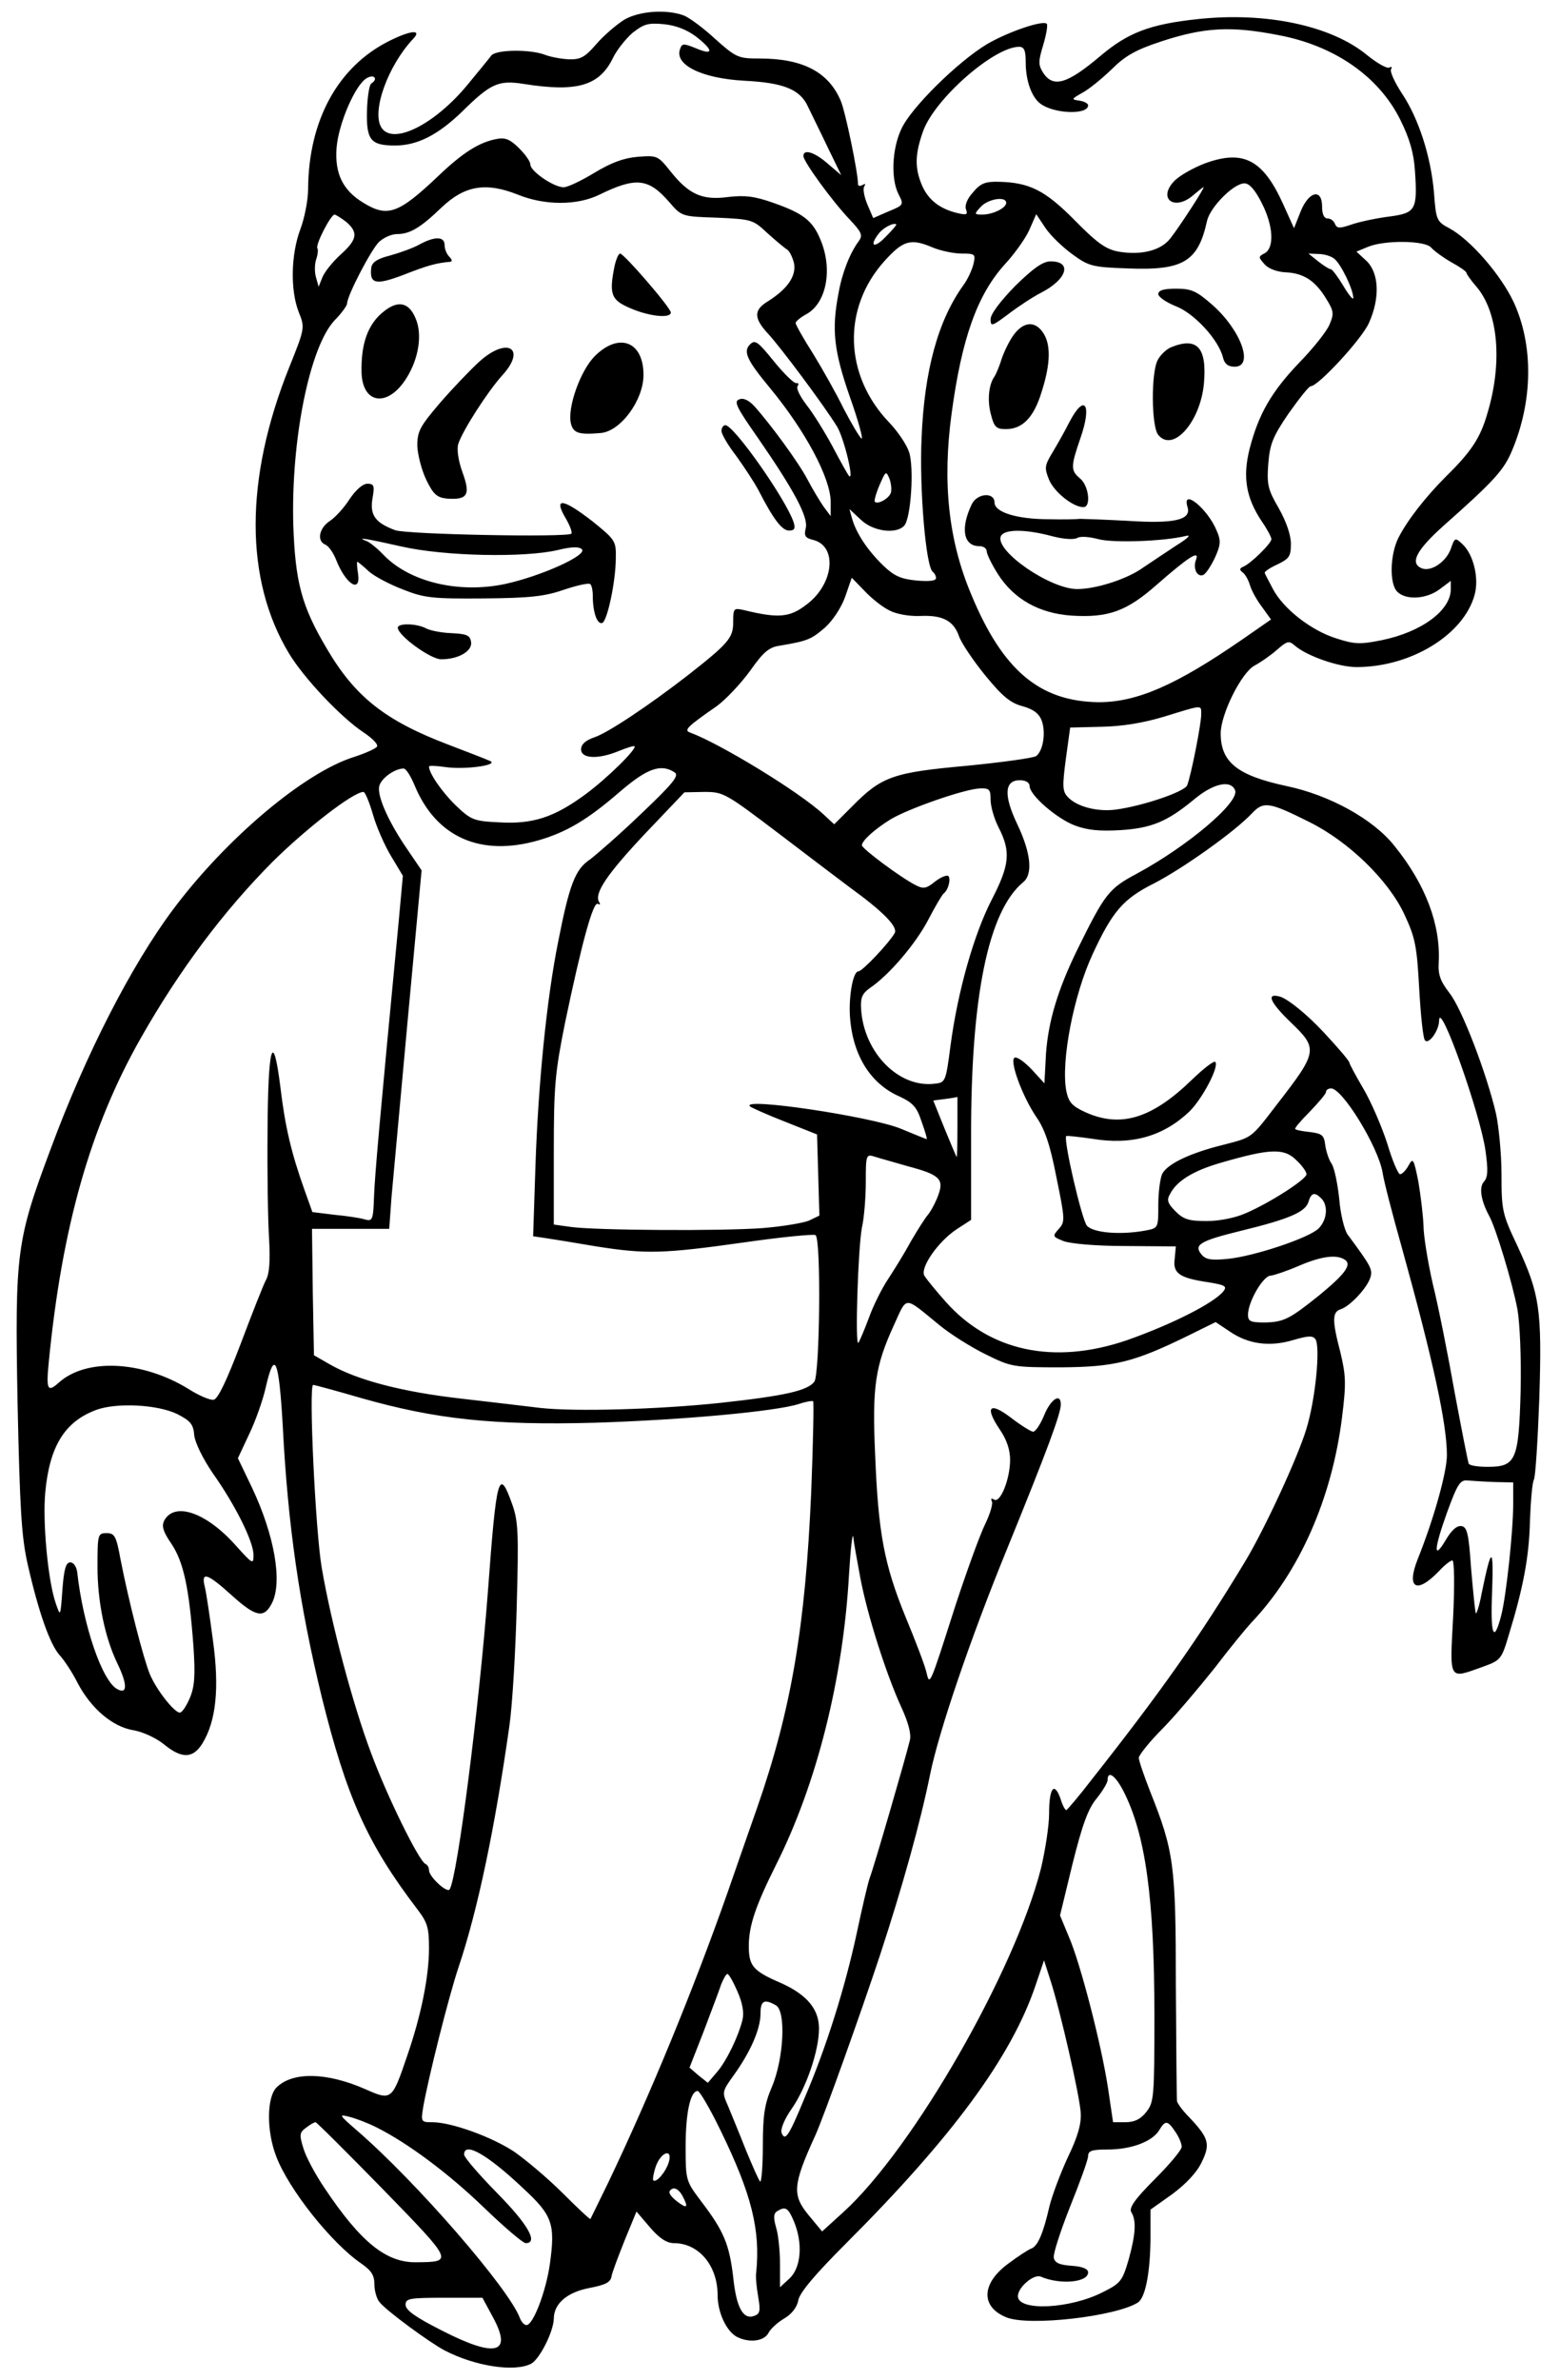 <?xml version="1.0" standalone="no"?>
<!DOCTYPE svg PUBLIC "-//W3C//DTD SVG 20010904//EN"
 "http://www.w3.org/TR/2001/REC-SVG-20010904/DTD/svg10.dtd">
<svg version="1.0" xmlns="http://www.w3.org/2000/svg"
 width="400pt" height="610pt" viewBox="0 0 400 610"
 preserveAspectRatio="xMidYMid meet">
<g transform="translate(0,610) scale(0.1,-0.1)"
fill="#000000" stroke="none">
<path d="M1600 6049 c-19 -12 -51 -39 -71 -62 -29 -34 -41 -40 -71 -39 -19 1
-47 6 -62 12 -38 14 -123 13 -136 -2 -5 -7 -33 -41 -61 -75 -85 -103 -192
-156 -221 -110 -26 41 17 159 81 227 24 25 -5 23 -61 -5 -132 -66 -207 -204
-208 -380 0 -27 -9 -74 -20 -103 -24 -64 -26 -156 -4 -212 16 -40 16 -41 -25
-143 -114 -285 -114 -543 0 -732 38 -63 133 -164 192 -203 21 -14 36 -29 34
-35 -1 -5 -28 -17 -58 -27 -127 -39 -328 -208 -465 -391 -107 -143 -225 -373
-314 -614 -88 -235 -92 -265 -85 -650 6 -275 10 -344 26 -415 28 -123 57 -205
82 -233 12 -13 33 -45 46 -71 34 -65 89 -112 142 -121 25 -4 59 -20 79 -36 46
-38 75 -37 99 2 35 57 44 141 27 264 -8 61 -17 122 -21 138 -10 40 7 34 71
-24 60 -54 81 -58 101 -19 28 54 7 174 -51 297 l-36 75 29 62 c16 33 35 87 42
118 23 101 34 76 44 -97 13 -255 43 -461 100 -695 64 -258 117 -376 245 -544
26 -34 30 -47 30 -100 0 -74 -21 -175 -56 -276 -39 -115 -40 -115 -108 -85
-98 43 -186 45 -227 4 -25 -25 -26 -111 -1 -176 32 -85 142 -223 218 -275 26
-18 34 -30 34 -54 0 -16 6 -37 13 -45 17 -22 129 -104 167 -124 79 -41 180
-56 222 -34 22 12 57 82 58 115 0 39 34 68 91 79 42 8 55 15 57 30 2 11 18 53
34 93 l30 73 35 -41 c24 -28 43 -40 61 -40 64 0 112 -58 112 -133 0 -44 22
-92 49 -107 31 -16 69 -12 81 9 5 11 24 28 41 38 19 11 33 29 36 47 4 20 44
67 122 145 273 273 424 478 486 661 l22 65 16 -50 c25 -76 75 -295 78 -340 2
-29 -7 -61 -33 -115 -19 -41 -40 -97 -47 -125 -16 -70 -30 -103 -47 -109 -8
-3 -34 -20 -58 -38 -70 -51 -72 -111 -6 -138 57 -24 282 2 338 38 19 13 31 76
32 162 l0 76 55 39 c35 26 63 55 76 82 23 47 19 62 -32 116 -16 16 -30 35 -31
41 -1 6 -2 139 -3 296 0 311 -5 345 -66 498 -16 41 -29 79 -29 86 0 7 28 42
63 77 34 35 93 105 132 154 38 50 80 101 93 115 124 130 207 319 233 526 11
88 10 108 -4 167 -22 84 -21 104 1 111 24 8 68 55 76 82 6 20 1 29 -59 110 -8
12 -18 52 -21 90 -4 38 -12 78 -19 90 -8 11 -15 34 -17 49 -3 25 -8 29 -38 33
-19 2 -37 5 -39 8 -2 2 15 22 38 45 22 23 41 45 41 50 0 5 6 9 13 9 29 0 120
-148 132 -215 3 -22 26 -110 50 -195 79 -285 115 -449 115 -530 0 -44 -34
-165 -75 -267 -30 -76 -2 -90 56 -29 13 14 28 26 33 26 5 0 6 -62 2 -145 -9
-165 -12 -159 75 -128 47 17 49 19 68 83 37 121 52 200 54 293 2 51 6 97 10
104 4 6 10 101 14 210 7 228 1 266 -57 391 -38 80 -40 90 -40 181 0 53 -7 123
-14 156 -24 103 -87 268 -119 309 -24 31 -30 48 -28 79 5 96 -33 199 -113 298
-54 69 -167 131 -277 154 -126 27 -169 61 -169 135 0 49 53 156 87 174 15 8
41 26 57 40 26 23 31 24 45 12 30 -27 113 -56 159 -56 140 0 275 83 303 185
12 43 -3 104 -31 130 -19 18 -20 17 -30 -12 -12 -33 -50 -59 -74 -50 -32 13
-15 46 55 109 131 116 155 143 176 193 54 128 55 271 4 381 -33 70 -111 160
-165 189 -32 17 -34 21 -39 90 -8 95 -40 192 -82 255 -19 29 -32 57 -28 63 3
5 1 7 -4 4 -6 -4 -32 11 -58 32 -91 75 -258 111 -434 92 -123 -13 -179 -35
-249 -94 -85 -72 -121 -83 -147 -44 -13 21 -13 29 0 72 8 27 12 51 9 54 -10
10 -100 -21 -153 -52 -75 -45 -196 -164 -220 -218 -24 -51 -27 -128 -7 -167
14 -27 13 -28 -26 -44 l-39 -17 -15 35 c-8 19 -12 40 -8 46 4 7 3 8 -4 4 -7
-4 -12 -3 -12 2 0 30 -32 184 -44 213 -31 74 -97 109 -208 109 -55 0 -60 2
-114 50 -30 28 -67 55 -80 60 -44 17 -116 12 -154 -11z m185 -43 c45 -35 45
-49 0 -30 -32 13 -36 13 -41 -1 -16 -41 55 -76 165 -82 100 -5 143 -22 163
-67 8 -17 31 -63 50 -103 l35 -72 -34 29 c-34 30 -63 39 -63 20 0 -14 74 -116
119 -163 30 -32 34 -40 23 -55 -23 -31 -43 -82 -52 -134 -18 -93 -12 -147 29
-265 22 -62 35 -110 30 -107 -5 3 -25 37 -45 75 -19 39 -55 103 -79 142 -25
39 -45 75 -45 79 0 4 13 15 30 24 50 30 65 115 34 189 -20 49 -44 68 -121 95
-48 17 -73 20 -116 15 -67 -9 -101 7 -148 66 -32 40 -34 41 -84 37 -36 -3 -68
-15 -111 -41 -33 -20 -68 -37 -79 -37 -25 0 -85 41 -85 58 0 8 -13 26 -29 42
-22 22 -35 28 -56 24 -45 -8 -87 -34 -150 -94 -103 -98 -131 -108 -193 -70
-53 32 -74 75 -69 141 5 63 49 164 78 179 19 11 29 -3 11 -14 -5 -3 -10 -34
-11 -69 -2 -76 9 -90 72 -90 57 0 110 27 172 87 73 72 93 81 157 71 138 -22
195 -5 230 67 9 19 32 48 49 63 29 23 40 27 81 23 31 -3 59 -14 83 -32z m1493
4 c144 -27 257 -106 312 -216 25 -50 35 -87 38 -131 7 -101 2 -109 -65 -118
-32 -4 -75 -13 -96 -20 -32 -11 -39 -11 -44 1 -3 8 -11 14 -19 14 -9 0 -14 11
-14 30 0 48 -34 40 -55 -12 l-17 -43 -28 62 c-52 115 -103 140 -201 104 -31
-12 -66 -32 -79 -46 -42 -45 2 -77 50 -35 13 11 24 20 26 20 4 0 -60 -99 -85
-131 -24 -31 -74 -44 -133 -34 -32 6 -54 21 -112 80 -76 77 -116 97 -194 99
-36 1 -48 -4 -67 -27 -15 -16 -22 -34 -18 -44 5 -13 2 -15 -23 -9 -45 11 -74
34 -90 71 -19 45 -18 80 3 139 30 83 182 216 246 216 13 0 17 -9 17 -39 0 -48
15 -90 38 -107 35 -26 122 -29 122 -4 0 5 -10 10 -22 12 -22 3 -21 4 7 20 17
9 50 36 75 60 35 35 62 50 125 71 112 37 180 41 303 17z m-1562 -428 c32 -37
32 -37 123 -40 88 -4 92 -5 128 -39 21 -19 44 -38 50 -42 7 -3 15 -20 19 -36
6 -33 -17 -66 -68 -98 -36 -22 -35 -43 1 -82 31 -33 143 -183 177 -238 18 -29
45 -141 31 -127 -3 3 -22 37 -42 75 -21 39 -51 87 -67 107 -16 21 -27 42 -23
48 4 6 2 9 -3 8 -5 -2 -31 23 -57 55 -42 52 -49 57 -62 44 -18 -18 -8 -40 50
-110 92 -111 157 -233 157 -294 l0 -36 -18 24 c-9 13 -28 44 -41 69 -23 44
-94 141 -137 189 -14 15 -28 22 -39 17 -14 -5 -6 -21 48 -98 94 -136 130 -204
123 -232 -5 -20 -1 -25 19 -30 64 -16 53 -116 -20 -168 -41 -31 -71 -33 -157
-12 -27 6 -28 5 -28 -31 0 -40 -12 -54 -115 -135 -102 -79 -207 -149 -241
-160 -23 -8 -34 -18 -34 -31 0 -24 44 -26 97 -4 20 8 38 14 40 12 6 -7 -71
-83 -127 -124 -79 -58 -134 -76 -219 -71 -66 3 -73 6 -112 43 -36 35 -69 83
-69 100 0 3 18 2 40 -1 51 -8 144 5 115 16 -11 5 -58 23 -105 41 -163 62 -240
123 -313 248 -64 108 -80 170 -85 316 -6 218 42 456 106 524 18 18 32 38 32
43 0 20 62 139 82 158 12 11 32 20 46 20 33 0 60 16 114 68 59 56 113 66 196
33 69 -28 152 -28 209 0 94 46 126 42 179 -19z m1519 -2 c30 -58 33 -115 8
-129 -17 -9 -17 -10 0 -29 10 -11 32 -19 53 -20 46 -2 76 -21 104 -67 20 -32
21 -39 9 -67 -7 -17 -41 -60 -77 -97 -71 -74 -105 -132 -128 -222 -18 -72 -9
-125 31 -185 14 -20 25 -41 25 -46 0 -11 -54 -64 -73 -71 -9 -4 -9 -8 -1 -14
6 -4 15 -19 19 -33 4 -14 18 -39 31 -56 l23 -32 -72 -50 c-172 -119 -272 -162
-370 -162 -151 2 -246 81 -327 277 -58 138 -74 286 -50 463 26 193 66 305 137
383 24 26 52 65 62 87 l18 41 24 -36 c13 -19 44 -49 69 -67 41 -30 51 -33 140
-36 144 -6 182 17 205 122 8 35 68 96 96 96 12 0 27 -16 44 -50z m-655 0 c0
-13 -34 -30 -61 -30 -21 0 -22 1 -4 20 18 20 65 28 65 10z m-1692 -49 c31 -27
28 -45 -14 -83 -20 -18 -41 -44 -47 -58 l-10 -25 -7 25 c-4 14 -3 35 1 46 4
12 5 24 3 27 -7 7 34 87 44 87 4 -1 17 -9 30 -19z m1382 -39 c-29 -30 -42 -23
-17 9 11 15 38 29 45 24 2 -1 -11 -16 -28 -33z m123 -27 c20 -8 53 -15 73 -15
34 0 36 -1 30 -27 -4 -16 -15 -39 -25 -53 -66 -91 -101 -220 -108 -393 -6
-129 11 -332 29 -343 4 -3 8 -10 8 -16 0 -7 -18 -9 -51 -6 -40 4 -57 12 -85
39 -39 38 -68 81 -79 119 l-7 25 29 -27 c32 -31 92 -38 112 -15 17 21 25 149
12 188 -6 19 -29 53 -51 76 -116 121 -121 293 -12 414 48 53 67 59 125 34z
m1277 0 c7 -8 30 -25 51 -37 22 -12 39 -24 39 -27 0 -3 11 -19 25 -35 57 -66
68 -195 29 -325 -18 -63 -41 -98 -105 -161 -54 -54 -100 -113 -123 -158 -22
-43 -24 -119 -3 -139 22 -22 75 -19 109 7 l28 21 0 -21 c0 -55 -75 -110 -177
-131 -55 -11 -69 -11 -118 5 -63 20 -134 75 -161 126 -10 19 -20 38 -21 41 -2
3 12 13 32 22 31 15 35 21 35 53 0 23 -12 57 -31 91 -28 48 -31 61 -27 114 4
50 11 69 52 129 27 38 52 70 57 70 19 0 131 121 149 162 29 64 26 128 -6 159
l-26 24 29 12 c42 18 148 17 163 -2z m-249 -28 c17 -13 49 -79 49 -101 0 -6
-12 8 -26 32 -14 23 -28 42 -32 42 -4 0 -18 9 -32 20 l-25 20 25 -1 c14 0 32
-5 41 -12z m-1137 -601 c-6 -15 -34 -30 -41 -22 -2 2 3 21 12 42 16 37 17 38
26 16 4 -12 6 -28 3 -36z m-3 -301 c17 -9 50 -15 77 -14 59 3 87 -12 101 -52
6 -17 36 -62 67 -100 44 -54 65 -71 95 -79 29 -8 43 -19 50 -37 11 -30 4 -77
-14 -91 -7 -5 -87 -16 -178 -25 -188 -17 -218 -27 -293 -103 l-47 -47 -27 25
c-62 58 -266 182 -342 210 -17 6 -10 14 68 68 23 17 61 57 85 90 34 48 48 61
77 65 71 12 80 16 115 46 20 18 42 51 52 79 l17 49 34 -35 c18 -19 46 -41 63
-49z m799 -267 c0 -24 -26 -156 -36 -181 -6 -16 -110 -52 -181 -62 -48 -7
-103 7 -126 33 -13 14 -13 29 -4 97 l11 80 80 2 c54 1 108 10 161 26 101 31
95 31 95 5z m-2017 -181 c55 -133 169 -184 318 -141 72 21 126 53 209 125 70
60 105 72 140 49 12 -8 -4 -28 -85 -105 -55 -53 -115 -105 -132 -118 -38 -25
-53 -64 -82 -212 -29 -144 -51 -363 -58 -572 l-6 -182 34 -5 c19 -3 76 -12
128 -21 127 -20 171 -19 377 10 97 14 180 22 185 19 15 -9 11 -357 -3 -376
-18 -23 -76 -36 -240 -54 -161 -17 -373 -23 -463 -13 -33 4 -125 15 -204 24
-149 17 -265 47 -336 88 l-40 23 -3 162 -2 162 99 0 99 0 6 83 c4 45 23 252
42 459 l35 377 -36 53 c-47 68 -77 134 -73 161 3 20 39 47 63 47 6 0 18 -19
28 -43z m1577 -2 c0 -23 69 -83 116 -101 32 -12 63 -15 116 -12 81 5 121 22
190 79 49 41 94 51 105 23 11 -31 -123 -144 -253 -214 -71 -38 -81 -51 -151
-193 -51 -104 -75 -185 -81 -268 l-4 -76 -32 35 c-18 19 -37 33 -44 31 -15 -5
18 -97 55 -152 22 -31 36 -73 52 -156 22 -107 22 -113 6 -131 -17 -19 -16 -20
11 -31 17 -7 84 -13 159 -13 l130 -1 -3 -32 c-5 -37 12 -49 87 -60 42 -7 48
-10 38 -23 -25 -31 -135 -86 -249 -126 -186 -63 -350 -28 -463 99 -26 29 -50
59 -55 67 -11 21 36 88 83 119 l37 24 0 211 c-1 361 44 581 134 655 25 21 19
75 -15 147 -36 75 -34 114 6 114 15 0 25 -6 25 -15z m-100 -35 c0 -17 9 -49
21 -72 31 -61 28 -95 -18 -184 -46 -89 -88 -238 -106 -376 -12 -92 -13 -93
-41 -96 -92 -11 -181 80 -188 191 -2 30 3 40 22 54 48 32 117 112 150 175 18
35 36 65 40 68 12 9 19 39 11 45 -5 2 -20 -4 -35 -16 -21 -17 -29 -18 -48 -8
-38 19 -137 93 -138 102 0 12 32 41 74 67 47 28 191 78 229 79 24 1 27 -3 27
-29z m-1584 -37 c9 -32 30 -80 47 -108 l30 -50 -11 -120 c-49 -511 -61 -648
-63 -703 -2 -59 -4 -63 -23 -58 -12 4 -47 9 -78 12 l-57 7 -20 56 c-34 95 -50
163 -62 264 -19 152 -32 106 -33 -115 -1 -106 1 -229 4 -274 3 -55 1 -89 -8
-105 -7 -13 -36 -87 -65 -164 -35 -92 -58 -141 -69 -143 -9 -2 -39 11 -67 29
-117 71 -260 78 -330 15 -29 -26 -33 -19 -26 52 34 348 107 604 236 831 100
176 212 325 338 452 87 86 207 179 233 179 4 0 15 -26 24 -57z m1040 -49 c76
-58 158 -120 182 -138 87 -63 125 -102 116 -118 -15 -26 -83 -98 -93 -98 -13
0 -24 -57 -22 -109 5 -101 50 -178 128 -212 34 -16 44 -27 56 -64 9 -25 15
-45 13 -45 -1 0 -31 12 -67 27 -76 31 -410 81 -386 57 3 -3 43 -21 89 -39 l83
-33 3 -104 3 -104 -27 -13 c-15 -6 -68 -15 -118 -19 -104 -8 -430 -6 -493 3
l-43 6 0 187 c0 168 3 202 29 331 42 201 72 312 84 304 6 -3 7 -1 3 5 -13 22
21 72 119 176 l100 105 51 1 c49 0 54 -3 190 -106z m1361 29 c101 -50 203
-149 244 -237 28 -60 32 -81 38 -191 4 -69 10 -128 15 -132 10 -11 36 26 36
51 1 56 106 -240 119 -334 7 -50 6 -68 -4 -79 -13 -14 -8 -48 13 -87 17 -30
60 -172 73 -241 6 -36 10 -123 8 -211 -5 -176 -12 -192 -85 -192 -24 0 -45 3
-48 8 -2 4 -18 86 -36 182 -17 96 -42 222 -56 278 -13 57 -24 125 -24 150 -1
26 -7 76 -13 112 -12 60 -14 63 -25 43 -7 -13 -17 -23 -22 -23 -5 0 -20 35
-33 79 -14 43 -41 106 -61 140 -20 34 -36 64 -36 67 0 4 -26 35 -67 79 -41 44
-89 83 -110 90 -38 11 -27 -14 27 -66 70 -67 69 -75 -35 -209 -69 -90 -63 -85
-140 -105 -84 -21 -141 -48 -155 -74 -5 -11 -10 -46 -10 -79 0 -59 0 -60 -31
-66 -63 -12 -135 -7 -152 12 -13 15 -61 221 -53 230 2 1 31 -2 66 -7 102 -17
182 6 249 69 34 33 78 117 67 128 -4 3 -30 -17 -59 -45 -103 -100 -183 -125
-274 -84 -35 16 -43 26 -49 55 -14 76 19 246 68 351 50 108 78 141 156 180 74
38 208 133 252 180 30 32 45 29 147 -22z m-902 -782 c0 -44 -1 -78 -2 -77 -1
1 -15 34 -31 73 l-29 72 31 4 c17 2 31 5 31 5 0 1 0 -34 0 -77z m870 -86 c14
-13 25 -29 25 -35 0 -13 -95 -74 -156 -100 -27 -12 -68 -20 -100 -20 -45 0
-59 4 -80 25 -20 20 -23 29 -14 44 17 34 60 60 129 80 127 37 164 39 196 6z
m-999 -14 c83 -22 95 -33 80 -74 -6 -17 -18 -40 -26 -50 -8 -9 -28 -41 -45
-70 -16 -30 -43 -73 -58 -96 -16 -24 -38 -68 -49 -99 -12 -32 -24 -60 -27 -64
-9 -11 -1 242 9 295 6 26 10 80 10 119 0 68 1 70 23 63 12 -4 49 -14 83 -24z
m1062 -83 c18 -18 15 -55 -7 -77 -24 -24 -164 -71 -233 -78 -42 -4 -56 -2 -67
11 -21 25 -5 35 101 61 123 30 165 48 173 74 7 24 16 26 33 9z m60 -157 c19
-12 2 -36 -65 -91 -76 -61 -91 -69 -140 -70 -37 0 -43 3 -43 20 0 33 39 100
58 100 9 1 42 12 72 25 58 25 97 30 118 16z m-1039 -168 c28 -23 82 -57 119
-75 65 -32 70 -33 192 -33 138 1 187 13 326 81 l71 35 36 -24 c48 -33 103 -40
163 -22 38 11 50 12 57 2 13 -20 0 -156 -24 -232 -22 -72 -106 -254 -156 -337
-117 -194 -215 -333 -394 -560 -33 -43 -63 -78 -65 -78 -3 0 -10 13 -15 30
-16 44 -29 27 -29 -39 0 -31 -10 -95 -21 -141 -67 -263 -327 -717 -506 -880
l-55 -50 -34 41 c-43 52 -42 77 16 204 22 48 117 314 167 465 58 177 103 339
128 462 22 109 104 350 197 577 103 253 138 347 138 371 0 31 -27 13 -44 -31
-9 -21 -21 -39 -27 -39 -5 0 -31 16 -57 36 -55 42 -68 28 -28 -31 17 -25 26
-51 26 -77 0 -49 -25 -112 -41 -102 -7 4 -9 3 -6 -4 4 -5 -4 -32 -17 -59 -13
-26 -47 -120 -76 -208 -68 -213 -66 -207 -75 -170 -4 17 -28 80 -53 140 -55
135 -70 215 -78 415 -8 176 0 228 48 333 35 76 24 76 117 0z m-1482 -187 c190
-54 338 -70 598 -63 224 7 464 29 523 48 18 6 35 9 37 7 2 -2 0 -107 -5 -233
-15 -344 -51 -558 -139 -810 -21 -60 -55 -157 -75 -215 -88 -250 -199 -520
-307 -746 -24 -49 -44 -90 -45 -92 -1 -2 -33 28 -71 66 -38 38 -94 85 -124
106 -57 38 -161 76 -211 76 -28 0 -29 1 -23 38 13 75 66 286 91 360 49 146 93
356 130 617 8 55 16 195 19 310 5 185 4 216 -12 260 -34 95 -40 73 -62 -225
-22 -291 -78 -731 -98 -763 -6 -11 -53 32 -53 49 0 7 -4 14 -9 16 -16 6 -98
172 -139 283 -47 124 -103 335 -127 476 -16 91 -34 469 -22 469 3 0 59 -15
124 -34z m-472 -41 c33 -17 41 -26 43 -54 2 -19 22 -60 48 -98 58 -82 104
-175 104 -209 0 -25 -2 -24 -46 25 -76 85 -157 112 -183 63 -7 -14 -3 -28 19
-60 31 -47 45 -113 56 -262 5 -75 3 -103 -9 -132 -9 -21 -20 -38 -26 -38 -14
0 -60 58 -77 99 -16 39 -54 186 -75 294 -11 60 -15 67 -36 67 -22 0 -23 -3
-23 -86 0 -90 19 -182 51 -248 26 -54 26 -80 0 -66 -39 20 -88 164 -103 300
-2 14 -9 25 -18 25 -11 0 -16 -17 -20 -70 -5 -70 -5 -70 -17 -35 -20 57 -34
208 -27 284 11 119 50 182 131 212 52 19 157 14 208 -11z m3378 -174 l47 -1 0
-55 c0 -70 -18 -238 -31 -287 -19 -73 -28 -49 -23 64 4 117 -2 115 -27 -7 -6
-33 -14 -55 -15 -50 -2 6 -7 57 -12 115 -6 88 -10 105 -24 108 -12 2 -25 -9
-40 -34 -33 -56 -32 -27 2 68 27 74 34 85 53 83 12 -1 43 -3 70 -4z m-1627
-246 c18 -95 66 -246 105 -331 18 -39 26 -69 22 -85 -10 -42 -93 -328 -103
-353 -5 -14 -20 -79 -34 -145 -29 -134 -77 -289 -133 -419 -41 -99 -50 -112
-59 -89 -3 9 7 35 27 63 37 54 69 148 69 204 0 50 -31 87 -98 117 -72 31 -82
44 -82 95 0 52 18 104 70 208 104 207 172 476 187 745 4 66 9 109 11 95 1 -14
10 -61 18 -105z m675 -547 c56 -110 79 -274 79 -574 0 -209 -1 -223 -21 -248
-14 -18 -30 -26 -53 -26 l-32 0 -13 88 c-17 111 -71 321 -101 389 l-22 53 32
132 c25 100 40 142 62 168 15 19 28 40 28 47 0 26 20 12 41 -29z m-990 -513
c13 -30 17 -53 13 -72 -11 -44 -41 -106 -66 -135 l-23 -27 -24 19 -23 20 36
92 c19 51 40 105 45 121 6 15 13 27 16 27 4 0 15 -20 26 -45z m98 -35 c27 -14
21 -137 -10 -210 -19 -44 -23 -74 -23 -152 0 -54 -4 -94 -7 -90 -4 4 -20 41
-37 82 -16 41 -37 91 -45 111 -16 36 -16 37 14 79 42 58 69 118 69 158 0 33 9
39 39 22z m-141 -322 c79 -162 102 -254 91 -363 -2 -11 1 -39 5 -62 6 -35 5
-44 -9 -49 -29 -12 -47 20 -55 99 -10 84 -24 118 -82 194 -39 52 -40 53 -40
140 0 87 12 143 31 143 5 0 32 -46 59 -102z m-883 9 c80 -40 185 -118 276
-206 52 -50 100 -91 107 -91 33 0 6 48 -73 128 -47 48 -85 92 -85 99 0 34 59
1 151 -86 76 -70 83 -92 69 -194 -10 -71 -43 -157 -60 -157 -6 0 -13 8 -17 18
-27 74 -265 349 -418 481 -46 40 -47 42 -20 35 17 -4 48 -16 70 -27z m17 -159
c182 -187 181 -186 85 -187 -76 -1 -141 50 -234 189 -24 35 -49 82 -55 103
-11 35 -10 41 7 53 10 8 21 14 24 14 3 0 81 -78 173 -172z m2032 147 c9 -13
16 -30 16 -38 0 -8 -31 -45 -69 -83 -52 -52 -67 -74 -60 -85 13 -21 11 -56 -7
-121 -16 -55 -21 -61 -65 -83 -85 -44 -219 -50 -219 -11 0 23 41 58 59 50 49
-21 121 -15 121 11 0 9 -14 15 -42 17 -32 2 -44 8 -46 21 -2 9 17 68 42 131
25 62 46 120 46 129 0 14 10 17 50 17 60 0 114 20 132 49 16 27 22 26 42 -4z
m-1299 -77 c-8 -26 -32 -54 -40 -47 -2 3 1 20 7 37 14 37 43 45 33 10z m35
-87 c16 -30 12 -34 -14 -14 -13 10 -22 21 -19 26 8 13 22 8 33 -12z m286 -66
c23 -56 18 -117 -11 -145 l-25 -23 0 59 c0 32 -4 75 -10 94 -7 25 -7 36 3 42
21 13 28 9 43 -27z m-772 -245 c51 -94 7 -105 -133 -33 -65 33 -91 51 -91 65
0 16 9 18 98 18 l99 0 27 -50z"/>
<path d="M1075 5473 c-16 -9 -50 -21 -75 -28 -32 -8 -46 -17 -48 -31 -5 -42
11 -46 84 -18 61 24 84 30 119 33 5 1 4 6 -3 13 -7 7 -12 20 -12 30 0 22 -25
23 -65 1z"/>
<path d="M1576 5419 c-15 -74 -9 -88 40 -109 48 -21 104 -27 104 -11 0 12
-120 151 -130 151 -4 0 -10 -14 -14 -31z"/>
<path d="M971 5290 c-31 -32 -45 -77 -44 -142 1 -85 68 -94 116 -16 31 50 40
111 23 151 -19 47 -52 49 -95 7z"/>
<path d="M1525 5187 c-37 -37 -71 -133 -61 -173 6 -24 20 -29 76 -24 51 4 110
84 110 149 0 86 -63 110 -125 48z"/>
<path d="M1229 5173 c-23 -21 -68 -68 -101 -106 -51 -60 -58 -72 -58 -110 1
-23 11 -62 23 -87 18 -37 27 -45 52 -48 54 -4 62 9 41 67 -11 30 -15 59 -11
73 11 34 75 134 113 176 63 69 13 100 -59 35z"/>
<path d="M1850 4995 c0 -8 17 -37 38 -64 20 -28 46 -67 57 -88 38 -74 60 -103
78 -103 14 0 17 5 12 21 -19 58 -153 249 -175 249 -6 0 -10 -7 -10 -15z"/>
<path d="M896 4820 c-14 -22 -37 -47 -51 -56 -27 -18 -33 -51 -11 -60 8 -3 20
-20 27 -37 25 -65 65 -90 57 -37 -3 17 -3 30 -2 30 2 0 15 -11 29 -24 14 -13
54 -34 88 -47 55 -22 77 -24 207 -23 117 1 156 5 205 22 33 11 63 18 68 15 4
-2 7 -16 7 -31 0 -41 11 -73 24 -69 13 4 35 107 35 167 1 43 -2 47 -59 93 -76
59 -101 63 -71 11 12 -20 19 -39 16 -42 -10 -10 -424 -2 -452 9 -51 19 -65 39
-58 81 6 33 4 38 -13 38 -12 0 -30 -16 -46 -40z m134 -121 c110 -25 315 -29
400 -9 37 9 55 9 62 2 15 -15 -105 -69 -197 -89 -119 -25 -244 5 -311 74 -16
17 -36 33 -44 36 -29 11 -3 7 90 -14z"/>
<path d="M1020 4491 c0 -20 84 -81 111 -81 45 0 80 21 77 44 -3 18 -11 21 -51
23 -26 1 -56 7 -66 13 -24 12 -71 13 -71 1z"/>
<path d="M2603 5367 c-38 -39 -63 -72 -63 -85 0 -20 3 -19 47 14 25 19 63 44
83 54 66 34 80 80 24 80 -20 0 -44 -17 -91 -63z"/>
<path d="M2970 5346 c0 -7 20 -21 45 -31 47 -18 110 -86 121 -132 4 -16 13
-23 30 -23 50 0 16 94 -58 159 -40 35 -53 41 -92 41 -32 0 -46 -4 -46 -14z"/>
<path d="M2601 5244 c-11 -14 -25 -42 -32 -62 -6 -20 -15 -41 -19 -47 -15 -21
-19 -62 -9 -98 8 -32 14 -37 38 -37 43 0 72 30 92 96 23 72 24 122 3 152 -20
29 -48 28 -73 -4z"/>
<path d="M3003 5210 c-12 -5 -27 -19 -34 -32 -18 -31 -17 -172 1 -193 38 -46
108 34 117 132 8 92 -17 120 -84 93z"/>
<path d="M2742 5018 c-12 -24 -32 -59 -44 -79 -20 -33 -20 -39 -8 -69 13 -31
61 -70 88 -70 20 0 14 54 -8 73 -25 21 -25 30 0 103 31 88 11 117 -28 42z"/>
<path d="M2492 4808 c-30 -62 -22 -108 19 -108 11 0 19 -6 19 -13 0 -7 13 -34
29 -59 41 -64 105 -100 188 -106 95 -6 142 11 220 80 79 69 109 89 100 64 -9
-22 2 -46 18 -40 7 3 20 23 30 44 15 33 16 44 5 69 -23 57 -91 112 -75 61 10
-33 -34 -43 -155 -35 -58 3 -112 5 -120 5 -8 -1 -44 -2 -80 -1 -83 0 -140 18
-140 43 0 27 -44 24 -58 -4z m204 -82 c30 -8 57 -10 66 -5 8 5 32 3 54 -3 37
-10 166 -6 224 8 16 4 7 -5 -25 -25 -27 -18 -65 -43 -84 -56 -40 -29 -120 -55
-169 -55 -69 0 -210 97 -196 135 8 19 62 19 130 1z"/>
</g>
</svg>
